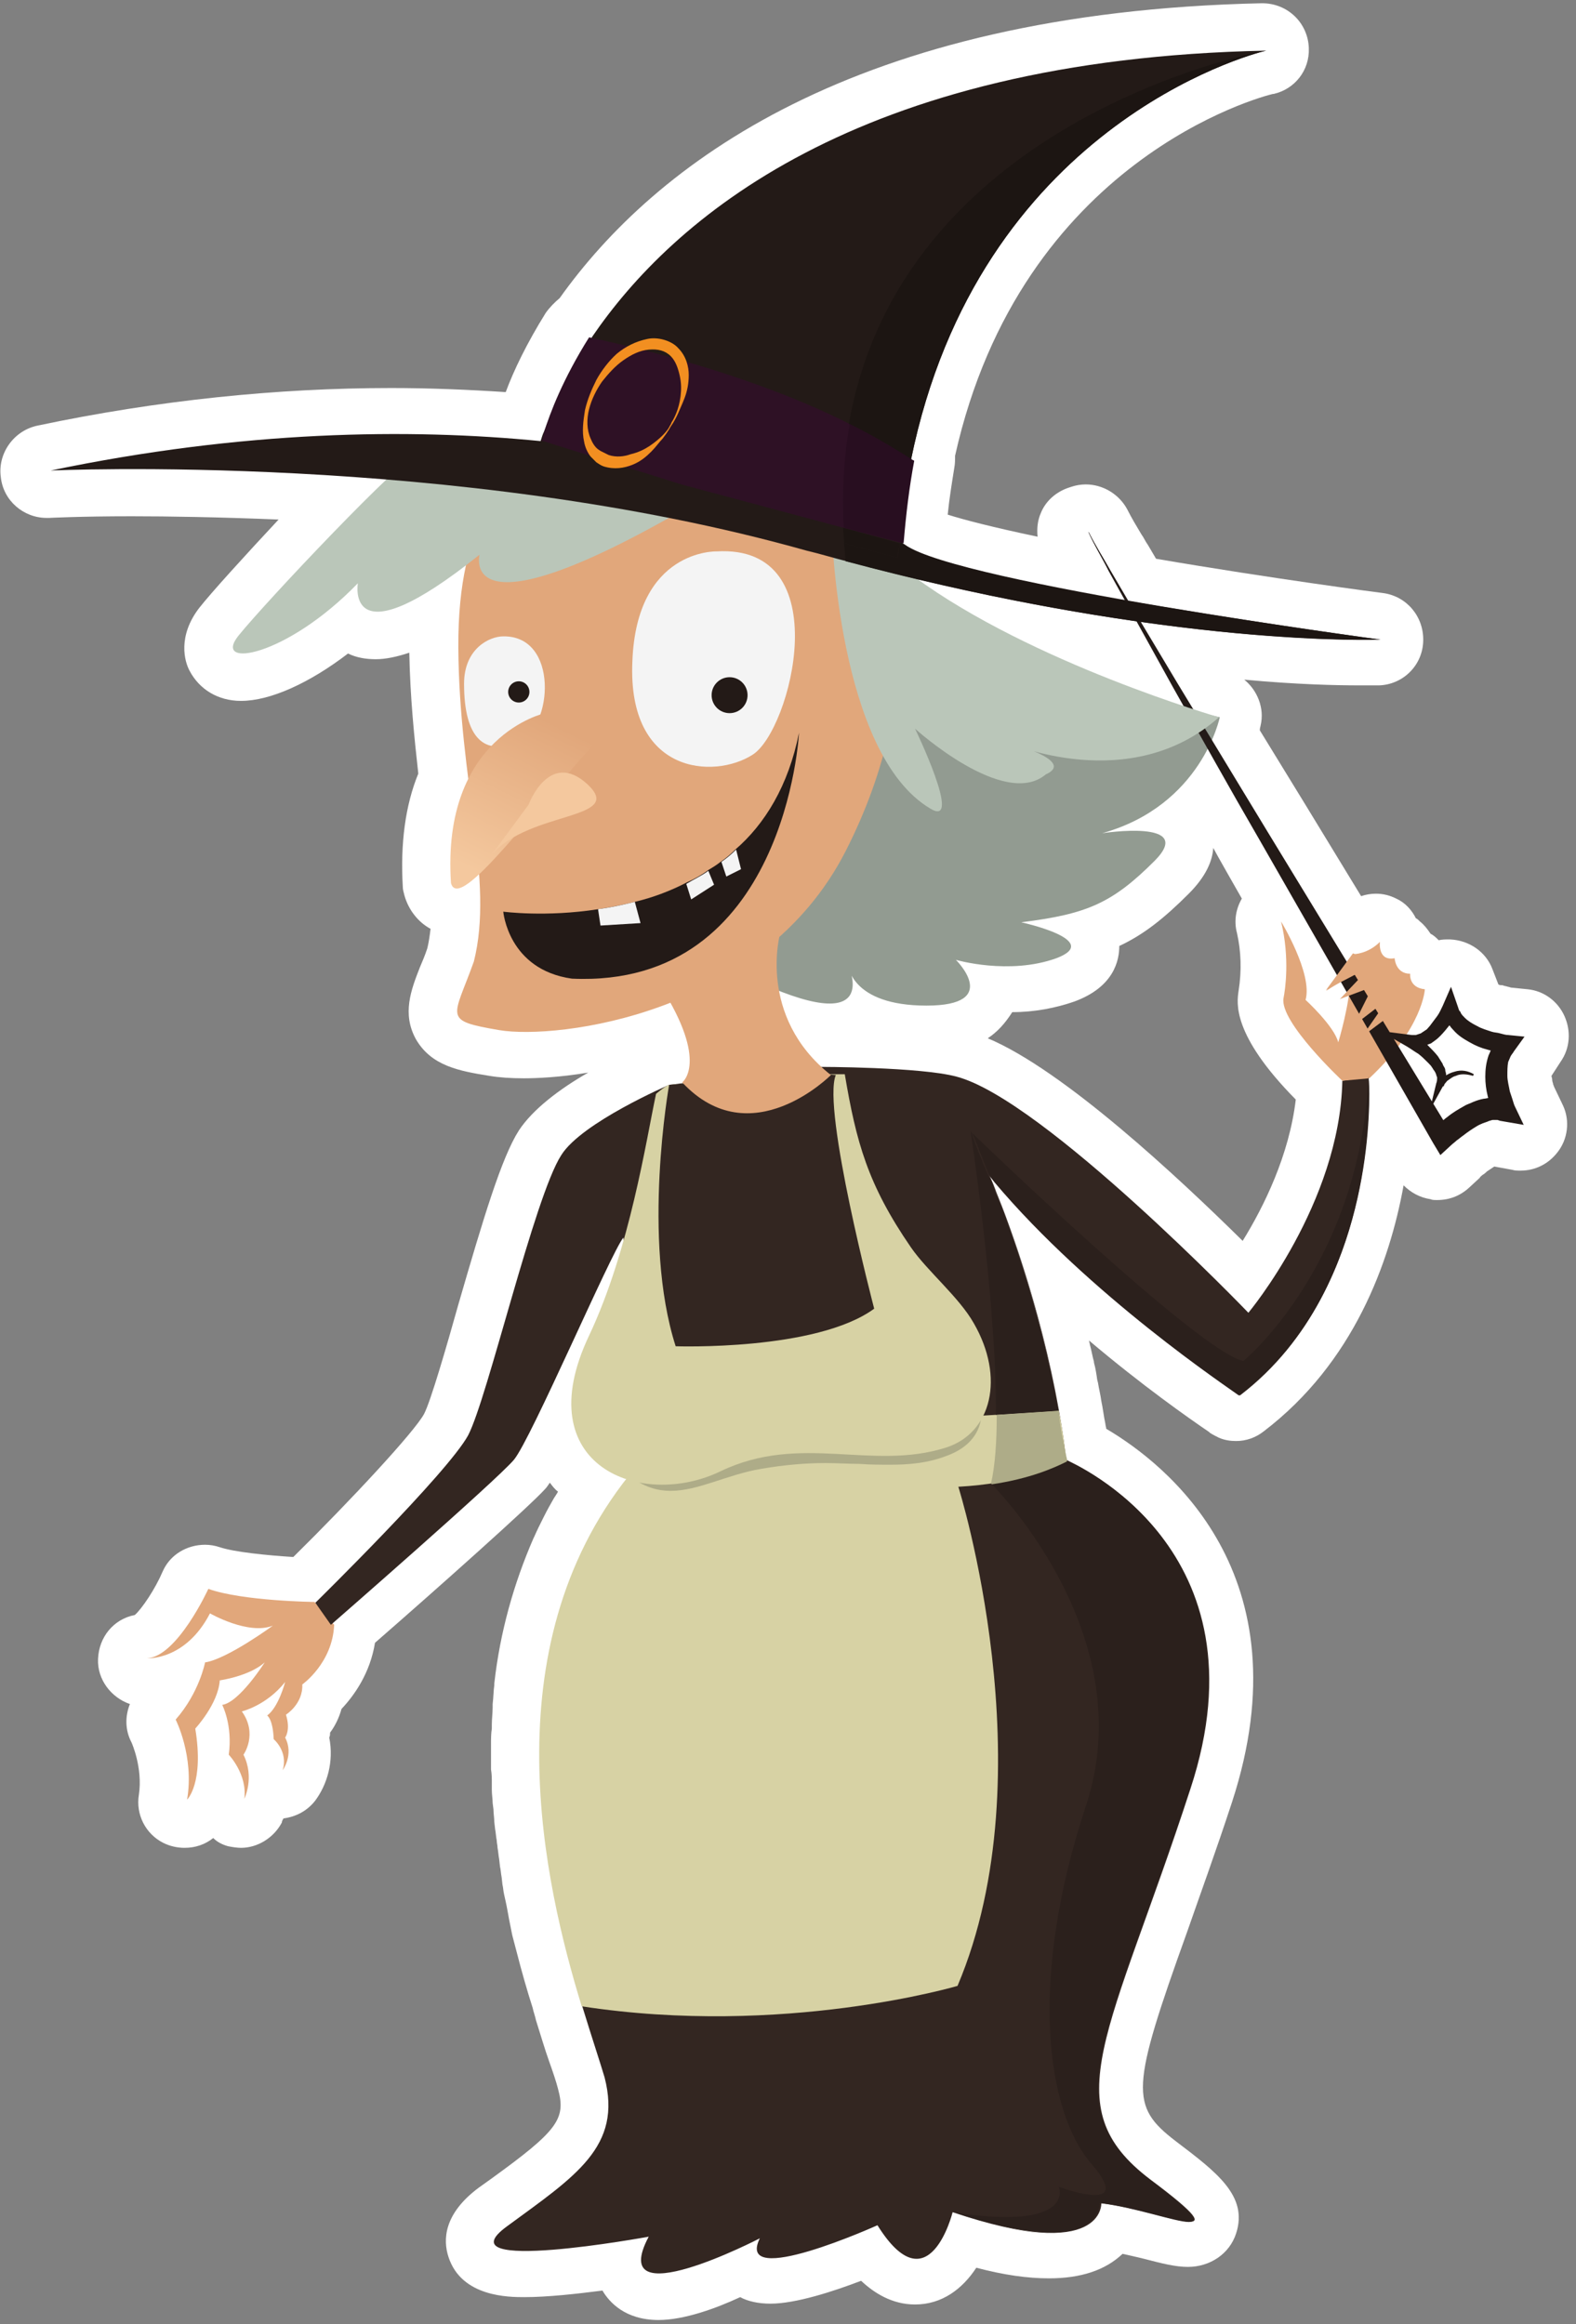 <?xml version="1.0" encoding="utf-8"?>
<!-- Generator: Adobe Illustrator 21.1.0, SVG Export Plug-In . SVG Version: 6.00 Build 0)  -->
<svg version="1.1" id="Layer_1" xmlns="http://www.w3.org/2000/svg" xmlns:xlink="http://www.w3.org/1999/xlink" x="0px" y="0px"
	 viewBox="0 0 192.9 284.5" style="enable-background:new 0 0 192.9 284.5;" xml:space="preserve">
<rect x="0" y="0" width="192.9" height="284.5" fill="#808080" stroke="none"/>
<style type="text/css">
	.st0{fill:#FFFFFF;}
	.st1{fill:#929B91;}
	.st2{fill:#E1A77B;}
	.st3{fill:#332621;}
	.st4{fill:#D7D2A4;}
	.st5{fill:#231A17;}
	.st6{fill:#AEAC88;}
	.st7{fill:#BAC6B9;}
	.st8{fill:#F4F4F4;}
	.st9{fill:#2E1125;}
	.st10{fill:#F28F21;}
	.st11{fill:url(#SVGID_1_);}
	.st12{fill:#F4C89E;}
	.st13{fill:#1C1512;}
	.st14{fill:#280E20;}
	.st15{fill:#2B201C;}
	.st16{fill:#C9C8C6;}
	.st17{fill:#241B17;}
</style>
<path class="st0" d="M80.6,284c-4.1,0-6-2.2-6.8-3.5c0,0,0-0.1-0.1-0.1c-3.1,0.4-6.7,0.8-9.5,0.8c-1.9,0-7.7,0-9.3-4.9
	c-0.7-2.1-0.6-5.3,3.7-8.5l1.4-1c8.3-6,9.3-7.4,8.3-11.1c-0.2-0.8-0.6-2-1.1-3.4c-0.5-1.4-1-3.1-1.6-5c-0.1-0.5-0.3-1-0.4-1.5
	l-0.5-1.6l-0.5-1.7l-0.5-1.8l-0.5-1.9l-0.5-1.9l-0.4-2c0,0-0.3-1.7-0.4-2.1l-0.2-0.9c-0.1-0.4-0.1-0.8-0.2-1.2l-0.1-0.9
	c-0.1-0.5-0.1-0.9-0.2-1.3l-0.1-0.9c-0.1-0.5-0.1-0.9-0.2-1.4c0-0.3-0.1-0.6-0.1-0.9c-0.1-0.5-0.1-0.9-0.2-1.4l-0.1-0.9
	c0-0.5-0.1-1-0.1-1.5l-0.1-0.8c0-0.5-0.1-1-0.1-1.6l0-0.8c0-0.6,0-1.1-0.1-1.7l0-0.7c0-0.6,0-1.2,0-1.8l0-0.6c0-0.6,0-1.3,0.1-1.9
	l0-0.5c0-0.7,0.1-1.4,0.1-2.1l0-0.4c0.1-0.8,0.1-1.6,0.2-2.3c0,0,0-0.1,0-0.2c0.7-6.3,2.4-12.3,4.8-17.8c0,0,0.1-0.2,0.1-0.2
	c0.3-0.7,0.7-1.5,1.1-2.3l0.1-0.2c0.4-0.8,0.8-1.5,1.2-2.2c0,0,0.4-0.6,0.5-0.8c-0.4-0.3-0.7-0.7-1-1.1c-0.2,0.3-0.4,0.6-0.6,0.8
	c-1.9,2.1-13,12-20.8,18.8c-0.6,3.7-2.5,6.4-4.1,8.1c-0.3,1.1-0.8,2.1-1.4,2.9c0,0.2,0,0.4-0.1,0.6c0.6,3-0.3,5.8-1.7,7.7
	c-1,1.3-2.4,2-3.9,2.2c-0.1,0.2-0.2,0.3-0.2,0.5c-1,1.9-3,3.1-5,3.1c-0.5,0-1.1-0.1-1.6-0.2c-0.7-0.2-1.3-0.5-1.8-1
	c-1,0.8-2.2,1.2-3.5,1.2c-0.9,0-1.8-0.2-2.6-0.6c-2.2-1.1-3.4-3.5-3-5.9c0.5-3.3-0.9-6.4-0.9-6.4c-0.8-1.5-0.8-3.2-0.2-4.7
	c-2.3-0.8-4-3-3.9-5.5c0.1-2.7,1.9-4.9,4.5-5.4c0.9-0.8,2.5-3.2,3.4-5.3c0.9-2.1,3-3.3,5.2-3.3c0.6,0,1.2,0.1,1.8,0.3
	c1.8,0.6,5.8,1,9,1.2c7.1-7,14.8-15.3,16-17.5c0.8-1.5,2.8-8.4,4.2-13.4c3.1-10.7,5.3-18,7.4-21.3c1.7-2.6,5-5.1,8.5-7.1
	c-3.6,0.6-6.4,0.7-7.9,0.7c-1.6,0-3-0.1-4.2-0.3c-3.7-0.6-7.1-1.2-9-4.5c-1.7-3.1-0.6-6,0.5-8.8c0.3-0.7,0.6-1.4,0.9-2.3
	c0.2-0.8,0.3-1.6,0.4-2.4c-1.5-0.8-2.7-2.3-3.2-4.1c-0.1-0.4-0.2-0.7-0.2-1.1c-0.3-5.2,0.3-9.9,1.9-13.8c-0.5-4.5-1-9.4-1.1-14.8
	c-1.5,0.5-2.9,0.8-4.1,0.8c-1.2,0-2.4-0.2-3.4-0.7c-4.7,3.6-9.5,5.8-13.1,5.8c-2.8,0-5.1-1.4-6.3-3.7c-0.6-1.1-1.5-4.2,1.2-7.7
	c1.5-1.9,5.5-6.3,9.7-10.8c-7.3-0.3-13.5-0.4-18-0.4c-6.3,0-10.1,0.2-10.1,0.2c-0.1,0-0.2,0-0.3,0c-2.8,0-5.3-2.1-5.6-5
	c-0.4-2.9,1.6-5.7,4.5-6.3c14.7-3.1,29.3-4.6,43.3-4.6c4.7,0,9.4,0.2,14,0.5c1-2.7,2.6-6,4.9-9.7c0.5-0.7,1.1-1.3,1.7-1.8
	c11.6-16.3,35.9-35,85.9-36.1c0,0,0.1,0,0.1,0c3.1,0,5.6,2.4,5.7,5.5c0.1,2.7-1.7,5-4.3,5.6c0,0-0.1,0-0.1,0
	c-1.3,0.3-30.8,8-38.9,44.3c0,0.5,0,1-0.1,1.5c-0.3,1.9-0.6,3.7-0.8,5.7c1.9,0.6,5.3,1.5,11,2.7c-0.1-1,0-2,0.4-2.9
	c0.6-1.5,1.9-2.6,3.4-3.1l0.3-0.1c0.6-0.2,1.2-0.3,1.8-0.3c2.1,0,4.1,1.2,5.1,3.1c0.5,1,1.1,2,1.7,3c0.3,0.4,0.5,0.9,0.8,1.3l1,1.7
	c14,2.4,27.7,4.2,27.8,4.2c2.9,0.4,5,2.9,4.9,5.9s-2.5,5.3-5.4,5.4c0,0-0.8,0-2.4,0c-2.8,0-7.6-0.1-14.1-0.7c1.6,1.3,2.5,3.5,2,5.6
	c0,0.1-0.1,0.3-0.1,0.6l5.7,9.3l6.7,11c0.6-0.2,1.2-0.3,1.8-0.3c0.9,0,1.7,0.2,2.5,0.6c1.1,0.5,1.9,1.4,2.4,2.4
	c0.2,0.1,0.3,0.2,0.5,0.4c0.5,0.4,0.9,0.9,1.3,1.5c0.4,0.2,0.7,0.5,1,0.8c0.4-0.1,0.8-0.1,1.2-0.1c0,0,0.1,0,0.2,0
	c2.3,0.1,4.4,1.5,5.2,3.7l0.7,1.8c0.1,0.1,0.3,0.1,0.5,0.1c0.2,0.1,0.4,0.1,0.7,0.2c0.1,0,0.3,0.1,0.4,0.1l2,0.2
	c2,0.2,3.7,1.5,4.5,3.3c0.8,1.8,0.7,3.9-0.5,5.6l-1.1,1.7c0,0.1,0.1,0.3,0.1,0.6c0,0.1,0.1,0.3,0.1,0.4c0,0.1,0.1,0.2,0.1,0.3
	l1.1,2.3c0.9,1.9,0.6,4.2-0.7,5.8c-1.1,1.4-2.7,2.2-4.5,2.2c-0.3,0-0.7,0-1-0.1l-2.2-0.4c-0.3,0.2-0.6,0.4-0.9,0.6
	c-0.1,0.1-0.3,0.3-0.5,0.4c-0.1,0.1-0.3,0.2-0.4,0.4l-1.3,1.2c-1.1,1-2.4,1.5-3.9,1.5c-0.3,0-0.6,0-0.8-0.1
	c-1.3-0.2-2.4-0.8-3.3-1.7c-1.7,9.4-6.1,21.7-17.1,30.1c-1,0.8-2.2,1.2-3.4,1.2c-0.7,0-1.4-0.1-2.1-0.4c-0.4-0.2-0.8-0.4-1.1-0.6
	l-0.1-0.1c-2.5-1.7-8.2-5.7-14.7-11.2c0,0.1,0.1,0.4,0.1,0.5c0.2,0.7,0.3,1.4,0.5,2.1c0,0,0,0.1,0,0.1c0.2,0.7,0.3,1.4,0.4,2.1
	l0.1,0.4c0.1,0.7,0.3,1.4,0.4,2.2c0.2,0.9,0.3,1.9,0.5,2.8c0,0.2,0.1,0.4,0.1,0.6c7.3,4.3,24.5,17.8,15.4,45.7
	c-2,6.1-3.9,11.3-5.5,15.9c-6.9,19.2-7,21.3-1.4,25.6c5,3.8,8.9,6.7,7.4,11.3c-0.8,2.5-3.2,4.1-5.9,4.1c-1.5,0-3.1-0.4-5.4-1
	c-0.8-0.2-1.7-0.4-2.6-0.6c-2.1,2-5.1,3-9,3c-2.6,0-5.5-0.4-8.9-1.3c-1.7,2.6-4.2,4.5-7.5,4.5c-2.8,0-5-1.4-6.6-2.9
	c-3.4,1.3-8,2.8-11.1,2.8c-1.5,0-2.8-0.3-3.7-0.8C87.6,282.6,83.7,284,80.6,284z M120.9,127.1c9.3,3.9,23.4,17.1,31.2,24.8
	c2.6-4.2,5.7-10.5,6.5-17.3c-7.9-8-7.2-11.9-7-13.3c0.4-2.5,0.3-4.9-0.2-7.1c-0.4-1.5-0.1-3,0.6-4.2c0,0-3.2-5.6-3.5-6.2
	c-0.1,1.6-0.9,3.5-3,5.6c-3,3-5.5,5-8.5,6.4c0,1.7-0.6,5-5.5,6.8c-2.3,0.8-4.9,1.3-7.6,1.3C123,125.3,122.1,126.3,120.9,127.1z"/>
<g>
	<path class="st1" d="M149.3,87.8c0,0-2.2,10.8-14.4,14.2c0,0,11.6-1.8,6.4,3.4c-5.2,5.2-8.3,6.5-16.3,7.5c0,0,10.1,2.2,4.3,4.4
		c-5.8,2.1-12.3,0.2-12.3,0.2s5.7,5.6-3.6,5.6c-9.3,0-9.6-5-9.6-5s4.6,9.6-12.3,1.5l14-41.7L149.3,87.8z"/>
	<path class="st2" d="M38.5,196.1c0,0-8.8-0.1-13-1.6c0,0-3.8,8.3-7.5,8.5c0,0,4.7,0.3,7.7-5.5c0,0,4.7,2.7,7.7,1.5
		c0,0-5.6,4.1-8.3,4.5c0,0-0.7,3.7-3.6,7c0,0,2.3,4.5,1.4,9.8c0,0,2.1-2,1-8.7c0,0,2.8-3,3-5.9c0,0,3.6-0.5,5.5-2.2
		c0,0-3.1,4.9-5.2,5.2c0,0,1.3,2.5,0.8,6.1c0,0,2.3,2.4,1.9,5.4c0,0,1.3-2.6-0.1-5.4c0,0,1.8-2.5-0.2-5.3c0,0,3-0.7,5.3-3.6
		c0,0-0.8,3.1-2.2,4.1c0,0,0.7,0.4,0.8,2.9c0,0,1.8,1.5,1.1,3.8c0,0,1.4-1.9,0.3-4c0,0,0.7-0.9,0.1-2.8c0,0,2.1-1.3,2-3.7
		c0,0,3.7-2.6,3.9-7.3L38.5,196.1z"/>
	<path class="st3" d="M167.5,131.8l-3.2,0.5c-0.3,15-11.5,28.4-11.5,28.4s-25.1-26.1-35.7-28.9c-4.4-1.2-16.9-1.2-16.9-1.2
		l-18.3,2.2c0,0-10.7,4.6-13.2,8.6c-3.3,5.1-9,29.7-11.4,34.3c-2.5,4.6-18.7,20.5-18.7,20.5l1.9,2.7c0,0,20.3-17.7,22.4-20.2
		c2.1-2.5,11.9-25.4,13.4-27.2l3.3,26.3c-20.1,21.5-13.1,52.1-8.3,67.9c1.2,3.9,2.2,6.9,2.7,8.6c2.2,8.5-3.6,12.1-11.9,18.2
		c-8.3,6,17.3,1.3,17.3,1.3C74.1,283.8,93,274,93,274c-3.1,6.3,14.4-1.6,14.4-1.6c6.3,10.1,9.2-1.6,9.2-1.6
		c18.6,6.3,18.2-1.1,18.2-1.1c7.6,0.9,17.9,6,6-2.9c-11.9-9-4.9-17.7,4.9-47.8c9.7-29.4-14.2-39.8-15.2-40.3l0,0
		c0-0.3-0.1-0.5-0.1-0.8c-0.2-1.8-0.5-3.6-0.8-5.3c-2.2-12.4-6-22.6-7.7-26.8c-0.4-1.1-0.7-1.7-0.8-1.9c0,0,0.1,0.2,0.4,0.5l0.3,0.3
		c11.7,13.9,28.7,25.2,29.9,26.1l0.1,0C169.3,157.4,167.5,131.8,167.5,131.8"/>
	<path class="st4" d="M117.3,182c0,0,11,34.9-0.1,61.1c0,0-21.3,6.3-46,2.5c-4.6-15-11.2-43.7,5.8-65c0.8-1,1.6-1.9,2.5-2.9
		l33.5-4.8l7.1,0.4l1.7-0.1l7.8-0.5c0.4,2,0.7,4,0.9,6.1l0,0C128.6,179.8,124.5,181.6,117.3,182"/>
	<path class="st2" d="M164.3,132.3c0,0-7.7-7.2-7.2-10.1c0.2-1,0.8-4.9-0.3-9.4c0,0,3.9,6.4,3,9.6c0,0,3.5,3.2,4,5.2
		c0,0,1.5-4.9,1.5-8.2l-3,1.9c0,0,1.2-1.2,3.4-4.5c0,0,1.7,0,3.2-1.5c0,0-0.3,2.4,1.8,2c0,0,0.1,1.9,1.9,1.9c0,0-0.2,1.7,1.8,1.9
		c0,0-0.2,4.7-6.8,10.9L164.3,132.3"/>
	<path class="st5" d="M133.2,65.1c0.7,1.6,1.7,3.2,2.5,4.8l2.6,4.7l5.2,9.4c3.5,6.2,7,12.5,10.6,18.7l21.3,37.2l0.9,1.5l1.3-1.2
		c0.2-0.2,0.5-0.4,0.7-0.6c0.3-0.2,0.5-0.4,0.8-0.6c0.5-0.4,1.1-0.8,1.6-1.1c0.3-0.2,0.6-0.3,0.8-0.4c0.3-0.1,0.6-0.2,0.8-0.3
		c0.1,0,0.3-0.1,0.4-0.1c0.1,0,0.2,0,0.3,0c0.1,0,0.2,0,0.3,0l0.3,0.1l2.9,0.5l-1.1-2.3c-0.1-0.2-0.2-0.6-0.3-0.9
		c-0.1-0.3-0.2-0.6-0.3-0.9c-0.1-0.6-0.3-1.3-0.3-1.9c0-0.6,0-1.2,0.1-1.7c0.1-0.2,0.2-0.5,0.3-0.7c0.1-0.2,0.3-0.4,0.4-0.6l1.3-1.8
		l-2-0.2c-0.3,0-0.6-0.1-1-0.2c-0.3-0.1-0.7-0.1-1-0.2c-0.6-0.2-1.3-0.4-1.8-0.7c-0.6-0.3-1.1-0.6-1.5-1c-0.2-0.2-0.4-0.4-0.5-0.6
		c0-0.1-0.1-0.2-0.2-0.3c0-0.1-0.1-0.2-0.1-0.3l-0.9-2.6l-1,2.3c-0.2,0.4-0.4,0.9-0.7,1.3c-0.3,0.4-0.6,0.8-0.9,1.2
		c-0.2,0.2-0.3,0.4-0.5,0.5l-0.3,0.2l-0.3,0.2l-0.3,0.1l-0.3,0.1c-0.2,0-0.3,0-0.5,0l-3.9-0.5l3.3,1.9c0.5,0.3,0.9,0.6,1.4,0.9
		c0.4,0.3,0.8,0.7,1.2,1.1c0.2,0.2,0.4,0.4,0.5,0.6c0.1,0.1,0.1,0.2,0.2,0.3c0.1,0.1,0.1,0.2,0.2,0.3c0,0.1,0.1,0.2,0.1,0.3
		c0,0.1,0.1,0.2,0.1,0.3c0,0.2,0,0.5-0.1,0.7l-0.8,3.3l1.6-2.9c0.1-0.1,0.2-0.3,0.3-0.4c0.1-0.1,0.2-0.3,0.4-0.4
		c0.3-0.2,0.5-0.4,0.9-0.5c0.6-0.3,1.4-0.2,2.1,0l0.1-0.2c-0.7-0.4-1.5-0.6-2.4-0.3c-0.4,0.1-0.8,0.3-1.1,0.5
		c-0.2,0.1-0.3,0.3-0.5,0.4c-0.2,0.2-0.3,0.3-0.4,0.5l0.7,0.4c0.1-0.3,0.3-0.7,0.3-1c0-0.2,0-0.3,0-0.5c0-0.2-0.1-0.3-0.1-0.5
		c0-0.2-0.1-0.3-0.2-0.5c-0.1-0.1-0.1-0.3-0.2-0.4c-0.2-0.3-0.3-0.5-0.5-0.8c-0.4-0.5-0.8-0.9-1.3-1.4c-0.5-0.4-0.9-0.8-1.5-1.2
		l-0.7,1.3c0.4,0.1,0.7,0.2,1.1,0.2c0.2,0,0.4-0.1,0.6-0.1c0.2,0,0.4-0.1,0.5-0.2c0.2-0.1,0.3-0.1,0.5-0.2c0.1-0.1,0.3-0.2,0.4-0.3
		c0.3-0.2,0.5-0.4,0.7-0.6c0.4-0.4,0.8-0.9,1.2-1.4c0.4-0.5,0.7-1,1-1.5l-1.9-0.3c0,0.2,0.1,0.5,0.2,0.7c0,0.2,0.2,0.4,0.3,0.7
		c0.2,0.4,0.5,0.8,0.8,1.1c0.6,0.7,1.3,1.1,2,1.5c0.7,0.4,1.4,0.7,2.2,0.9c0.4,0.1,0.7,0.2,1.1,0.3c0.4,0.1,0.7,0.2,1.2,0.2
		l-0.7-2.1c-0.3,0.3-0.6,0.7-0.9,1.1c-0.3,0.4-0.4,0.8-0.6,1.2c-0.3,0.9-0.4,1.7-0.4,2.6c0,0.8,0.1,1.6,0.3,2.4
		c0.1,0.4,0.2,0.8,0.3,1.2c0.1,0.4,0.2,0.7,0.4,1.2l1.8-1.8c-0.3-0.1-0.5-0.2-0.8-0.3c-0.3-0.1-0.5-0.1-0.8-0.1c-0.3,0-0.5,0-0.7,0
		c-0.2,0-0.5,0.1-0.7,0.1c-0.5,0.1-0.8,0.2-1.3,0.4c-0.4,0.2-0.8,0.3-1.1,0.5c-0.7,0.4-1.4,0.8-2,1.3c-0.3,0.2-0.6,0.5-0.9,0.7
		c-0.3,0.3-0.6,0.5-0.9,0.8l2.1,0.3l-22.3-36.6l-11.1-18.3l-5.5-9.2l-2.7-4.6c-0.9-1.6-1.8-3-2.6-4.6L133.2,65.1"/>
	<path class="st6" d="M113,172.9l-33.5,4.8c-0.9,0.9-1.7,1.9-2.5,2.9c1.7,1.4,3.4,1.9,5.1,1.9c3.4,0,6.9-2,11.1-2.7
		c2.9-0.5,5.5-0.7,7.8-0.7c1.5,0,2.9,0.1,4.2,0.1c1.3,0.1,2.6,0.1,3.8,0.1c2.3,0,4.6-0.2,6.9-1.1c4.4-1.6,4.2-5,4.2-5l0,0L113,172.9
		"/>
	<path class="st4" d="M81.9,132.8c0,0-0.3,0-1.6,1.1c-1.2,5.6-3.2,19-8.2,29.6c-7.6,16,6.4,21.3,16.1,16.6c9.8-4.7,18.5,0,27.6-2.9
		c5.6-1.8,7.2-8.6,3.4-15.2c-1.8-3.2-5.7-6.4-7.7-9.3c-5.3-7.7-6.7-12.9-8.1-21.2l-1.7,0L81.9,132.8z"/>
	<path class="st3" d="M81.9,132.8c0,0-3.4,18.9,0.8,32c0,0,17.2,0.6,24.3-4.6c0,0-6.4-24.4-4.7-28.6l-2.4-0.2L81.9,132.8z"/>
	<path class="st2" d="M95.5,114.2c0,0-2.9,10.2,6.2,17.4c0,0-9.8,9.9-18.2,0.9c0,0,3.3-2.4-2.6-11.7L95.5,114.2z"/>
	<path class="st2" d="M162.3,121.2c0,0,2.7-1.5,5.4-2.8l-3.7,3.9l4-1.5l-2.4,4.8l4.3-3.3l-3.2,4.6l4.8-3.6l-1.3-4.5l-4.6-2.1
		L162.3,121.2z"/>
	<path class="st2" d="M62.5,59.2c-0.3,0.3-6.5,3.7-6.4,20.1c0.1,16.4,4.4,28.5,1.9,38.4c-2.5,7-3.9,7.2,3.1,8.4
		c7.1,1.2,32.2-1.9,42.4-21.9s7.6-39.2-2.6-48.4C90.7,46.5,66.5,55.7,62.5,59.2"/>
	<path class="st5" d="M97.8,89.7c0,0-1.6,31.3-27.8,30.1c-7.8-1.1-8.4-8.2-8.4-8.2s5.2,0.7,11.6-0.3c1.4-0.2,2.9-0.5,4.5-0.9
		c2.1-0.5,4.3-1.3,6.4-2.4c0.9-0.4,1.8-0.9,2.6-1.5c0.5-0.3,1-0.6,1.5-1c0.6-0.4,1.2-0.9,1.8-1.5C93.6,100.9,96.5,96.2,97.8,89.7z"
		/>
	<path class="st7" d="M101.8,64.7c0,0,0.7,27.6,12.1,34.3c4,2.4-1.9-9.8-1.9-9.8s10.9,9.9,16,5.6c3.8-1.7-4.6-3.9-4.6-3.9
		s14.9,6.6,25.8-3.1c0,0-22.9-6.6-37.3-17.2L101.8,64.7"/>
	<path class="st7" d="M51.1,55.6c-1.6,0.1-18.6,18.1-21.9,22.2c-3.3,4.1,5.8,2.7,14.6-6.4c0,0-1.7,9.8,14.9-3.5
		c0,0-2.8,10.5,25.1-5.6C83.9,62.4,76.8,53.8,51.1,55.6z"/>
	<path class="st8" d="M87.7,67.5c0,0-9.8-0.3-10.3,13.5c-0.6,13.8,10,14.4,14.7,11.4C96.8,89.5,102.7,66.6,87.7,67.5z"/>
	<path class="st8" d="M61.6,77.9c-1.7,0-4.8,1.5-4.8,5.8c0,6.7,2.5,8.9,6.7,7.1C67.7,89,68.4,77.8,61.6,77.9z"/>
	<circle class="st5" cx="63.5" cy="84.7" r="1.3"/>
	<path class="st5" d="M169,78.3c0,0-25.4,1.1-65.4-9.6c-1.6-0.4-3.2-0.9-4.9-1.3C55.8,55.3,6.2,57.6,6.2,57.6
		C29.7,52.7,50,52.4,66.2,54l0.2,0c16.6,1.7,29.1,5.6,36.7,8.7c3.2,1.3,5.5,2.6,7,3.5c0.1,0.1,0.3,0.2,0.4,0.3
		c0.1,0.1,0.2,0.1,0.3,0.2C117.4,71.4,169,78.3,169,78.3"/>
	<path class="st5" d="M155,6.2L155,6.2c-2.2,0.5-35.2,9.4-43.5,50.1c-0.1,0.6-0.2,1.2-0.4,1.8c-0.5,2.6-0.8,5.3-1.1,8.2l0,0.2
		c-0.1,0.6-0.1,1.2-0.2,1.8l-6.6-1.8L82.8,61l-17.3-4.6c0,0,0.1-0.3,0.2-0.8c0.1-0.4,0.3-1,0.5-1.7c0.1-0.3,0.2-0.7,0.4-1.1
		c0.9-2.4,2.4-5.9,4.9-10c0.3-0.5,0.7-1.1,1-1.6C82.2,27,104.6,7.2,155,6.2"/>
	<path class="st9" d="M111.8,56.4c-0.6,3.2-1,6.6-1.3,10.1v0l-0.4-0.1l-6.9-1.8l-19.8-5.3l-16.9-5.3l-0.2,0c0.1-0.3,0.2-0.6,0.3-1.1
		c0.7-2.3,2.3-6.5,5.5-11.6c0.2,0,0.3,0.1,0.5,0.1c6.9,1.5,20.1,4.8,31.4,10.5c2.7,1.3,5.3,2.8,7.6,4.4L111.8,56.4"/>
	<path class="st10" d="M82.1,52.2c0,0-0.3,0.6-1,1.5c-0.4,0.4-0.8,1-1.4,1.6c-0.6,0.6-1.3,1.2-2.3,1.6c-1,0.4-2.2,0.6-3.5,0.2
		c-0.3-0.1-0.6-0.3-0.9-0.5l-0.3-0.3l-0.4-0.4c-0.4-0.5-0.7-1.2-0.8-1.8c-0.3-1.3-0.1-2.6,0.1-3.9c0.3-1.3,0.8-2.5,1.4-3.7
		c0.6-1.1,1.5-2.3,2.5-3.2c1.1-0.9,2.3-1.5,3.7-1.8c1.3-0.3,3,0.2,3.8,1.1c1,1,1.3,2.3,1.3,3.3c0,1.1-0.2,2-0.5,2.8
		c-0.3,0.8-0.6,1.4-0.8,1.9C82.5,51.7,82.1,52.2,82.1,52.2z M82,52.1c0,0,0.1-0.1,0.2-0.4c0.2-0.3,0.4-0.7,0.6-1.2
		c0.2-0.5,0.4-1.2,0.5-2c0.1-0.8,0.1-1.6-0.1-2.5c-0.2-0.9-0.5-1.8-1.1-2.4c-0.7-0.7-1.6-0.9-2.7-0.8c-1.1,0.1-2.1,0.6-3.1,1.3
		c-1,0.7-1.8,1.6-2.6,2.6c-0.7,1-1.3,2.2-1.6,3.4c-0.3,1.2-0.3,2.5,0.2,3.6c0.2,0.5,0.5,1,0.9,1.3l0.3,0.2l0.4,0.2
		c0.2,0.1,0.4,0.2,0.6,0.3c0.9,0.3,1.9,0.2,2.7-0.1c0.9-0.2,1.7-0.6,2.3-1c0.6-0.4,1.2-0.9,1.6-1.3c0.4-0.4,0.7-0.8,0.8-1
		C81.9,52.3,82,52.1,82,52.1z"/>
	<circle class="st5" cx="89.3" cy="85.1" r="2.2"/>
	<path class="st8" d="M77.7,110.4l0.7,2.6l-4.9,0.3l-0.3-2C74.7,111.1,76.1,110.8,77.7,110.4z"/>
	<path class="st8" d="M86.7,106.6l0.7,1.7l-2.8,1.8l-0.6-1.9C85,107.6,85.9,107.2,86.7,106.6z"/>
	<path class="st8" d="M90.7,106.4l-1.8,0.9l-0.6-1.8c0.6-0.4,1.2-0.9,1.8-1.5L90.7,106.4z"/>
	
		<linearGradient id="SVGID_1_" gradientUnits="userSpaceOnUse" x1="-211.328" y1="59.892" x2="-210.328" y2="59.892" gradientTransform="matrix(8.968 -18.343 -18.343 -8.968 3052.488 -3232.394)">
		<stop  offset="0" style="stop-color:#F4C89E"/>
		<stop  offset="1" style="stop-color:#E1A77B"/>
	</linearGradient>
	<path class="st11" d="M66.7,87.3c0,0-12.7,2.8-11.5,20.8c1,3.8,10.4-9.4,19.1-18.8L66.7,87.3z"/>
	<path class="st12" d="M64.7,98.5c0,0,2.5-6.8,7.2-2.5c4.7,4.4-7,3.2-11.7,8.6"/>
	<path class="st13" d="M110.1,66.5L110.1,66.5c-0.1,0.6-0.1,1.2-0.2,1.8l-6.6-1.8c0.1,0.7,0.1,1.5,0.2,2.2
		c33.3,8.9,56.4,9.6,63.3,9.6c1.4,0,2.1,0,2.1,0s-15.5-2.1-30.6-4.7c-0.3,0-0.5-0.1-0.8-0.1c-12.2-2.2-23.9-4.7-26.8-6.8
		c-0.1-0.1-0.2-0.1-0.3-0.2v0L110.1,66.5"/>
	<path class="st13" d="M103.2,64.6c0,0.6,0.1,1.2,0.1,1.9l0,0l6.6,1.8c0-0.6,0.1-1.2,0.2-1.8l0,0L103.2,64.6 M154.9,6.2
		c-2.3,0.4-44.6,9-51,45.7l0,0l0,0c2.7,1.3,5.3,2.8,7.6,4.4l0,0l0,0C119.8,15.6,152.9,6.7,154.9,6.2"/>
	<path class="st14" d="M104,51.9c-0.6,3.4-0.9,7-0.8,10.9c0,0.6,0,1.2,0.1,1.8l0,0l6.9,1.8l0.4,0.1v0l0,0l0,0
		c0.3-3.6,0.7-6.9,1.3-10.1l-0.2-0.1C109.2,54.7,106.6,53.2,104,51.9L104,51.9"/>
	<path class="st15" d="M167.5,131.8L167.5,131.8c-1.1,23.1-15.3,34.8-15.3,34.8c-5.3-1-32.5-27.2-33.2-27.9c0.1,0.2,0.2,0.5,0.3,0.7
		c0.6,1.5,1.7,4.2,1.8,4.5c0,0,0,0,0,0l0.6,0.8c11.7,13.9,28.7,25.2,29.9,26.1l0.1,0c14.6-11.1,15.9-30.5,15.9-36.9
		C167.6,132.6,167.5,131.8,167.5,131.8"/>
	<path class="st16" d="M121.1,144L121.1,144C121.1,144,121.1,144,121.1,144C121.1,144,121.1,144,121.1,144
		C121.1,144,121.1,144,121.1,144"/>
	<polyline class="st15" points="121.1,144 121.1,144 121.1,144 121.1,144 121.1,144 	"/>
	<path class="st16" d="M128.6,273.4C128.6,273.4,128.6,273.4,128.6,273.4L128.6,273.4C128.6,273.4,128.6,273.4,128.6,273.4
		 M116.7,270.9c5.4,1.8,9.2,2.4,11.8,2.5C125.9,273.4,122.2,272.7,116.7,270.9 M116.6,270.9c0,0,0.1,0,0.1,0
		C116.7,270.9,116.7,270.9,116.6,270.9 M116.5,270.8C116.5,270.8,116.6,270.9,116.5,270.8C116.6,270.9,116.5,270.8,116.5,270.8
		 M134.7,269.7C134.7,269.7,134.7,269.7,134.7,269.7C134.7,269.7,134.7,269.7,134.7,269.7C134.7,269.7,134.7,269.7,134.7,269.7
		C134.7,269.7,134.7,269.7,134.7,269.7 M140.8,266.8C140.8,266.8,140.8,266.8,140.8,266.8C140.8,266.8,140.8,266.8,140.8,266.8
		 M121.6,145.1c0.1,0.2,0.2,0.5,0.3,0.8c1.7,4.1,5.5,14.4,7.7,26.8l0,0l0,0l0,0l0,0C127.2,159.4,123,148.5,121.6,145.1"/>
	<path class="st15" d="M130.5,178.8c-1.5,0.9-4.5,2.1-9.2,2.8c1.3,1.3,18.4,19.1,11.6,39.5c-7,21.2-4.9,37.3,0.7,43.8
		c2.6,3,1.9,3.8,0.4,3.8c-1.7,0-4.4-1-4.4-1s1.5,3.7-6.5,3.7c-1.7,0-3.9-0.2-6.6-0.6l0,0c0,0,0.1,0,0.1,0c0,0,0,0,0,0
		c0,0,0.1,0,0.1,0c0,0,0,0,0,0c5.4,1.8,9.2,2.4,11.8,2.5c0,0,0,0,0,0c0,0,0,0,0,0c6.2,0,6.1-3.6,6.1-3.6c0,0,0,0,0,0c0,0,0,0,0.1,0
		c4.2,0.5,9.2,2.3,10.8,2.3c1.3,0,0.5-1.2-4.8-5.2c0,0,0,0,0,0c0,0,0,0,0,0l0,0c-4.4-3.4-6.3-6.7-6.3-11.1c0-7.4,5-17.9,11.2-36.6
		c1.6-4.9,2.3-9.4,2.3-13.3C148,186.4,131.3,179.1,130.5,178.8L130.5,178.8 M130.5,178.5c0,0.1,0,0.2,0,0.2
		C130.5,178.7,130.5,178.6,130.5,178.5 M118.8,138.5c0,0,3.2,20.9,3.1,34.7l7.6-0.5c-2.2-12.4-6-22.6-7.7-26.8
		c-0.1-0.3-0.2-0.6-0.3-0.8c-0.2-0.6-0.4-0.9-0.5-1.1l0,0l0,0l0,0l0,0c0,0,0,0,0,0c-0.1-0.3-1.1-2.5-1.8-4.5
		C119,138.9,118.9,138.5,118.8,138.5"/>
	<path class="st6" d="M129.6,172.7L129.6,172.7l-7.6,0.5c0,3.3-0.2,6.2-0.7,8.4c0,0,0,0,0.1,0.1c4.7-0.7,7.6-2,9.2-2.8l0,0l0,0l0,0
		c0-0.1,0-0.2,0-0.2l0,0c0-0.2-0.1-0.4-0.1-0.5C130.1,176.2,129.7,174.4,129.6,172.7L129.6,172.7L129.6,172.7"/>
	<path class="st17" d="M119.3,139.4c0.8,2.1,1.7,4.2,1.8,4.5C121,143.7,119.9,141,119.3,139.4"/>
</g>
</svg>
